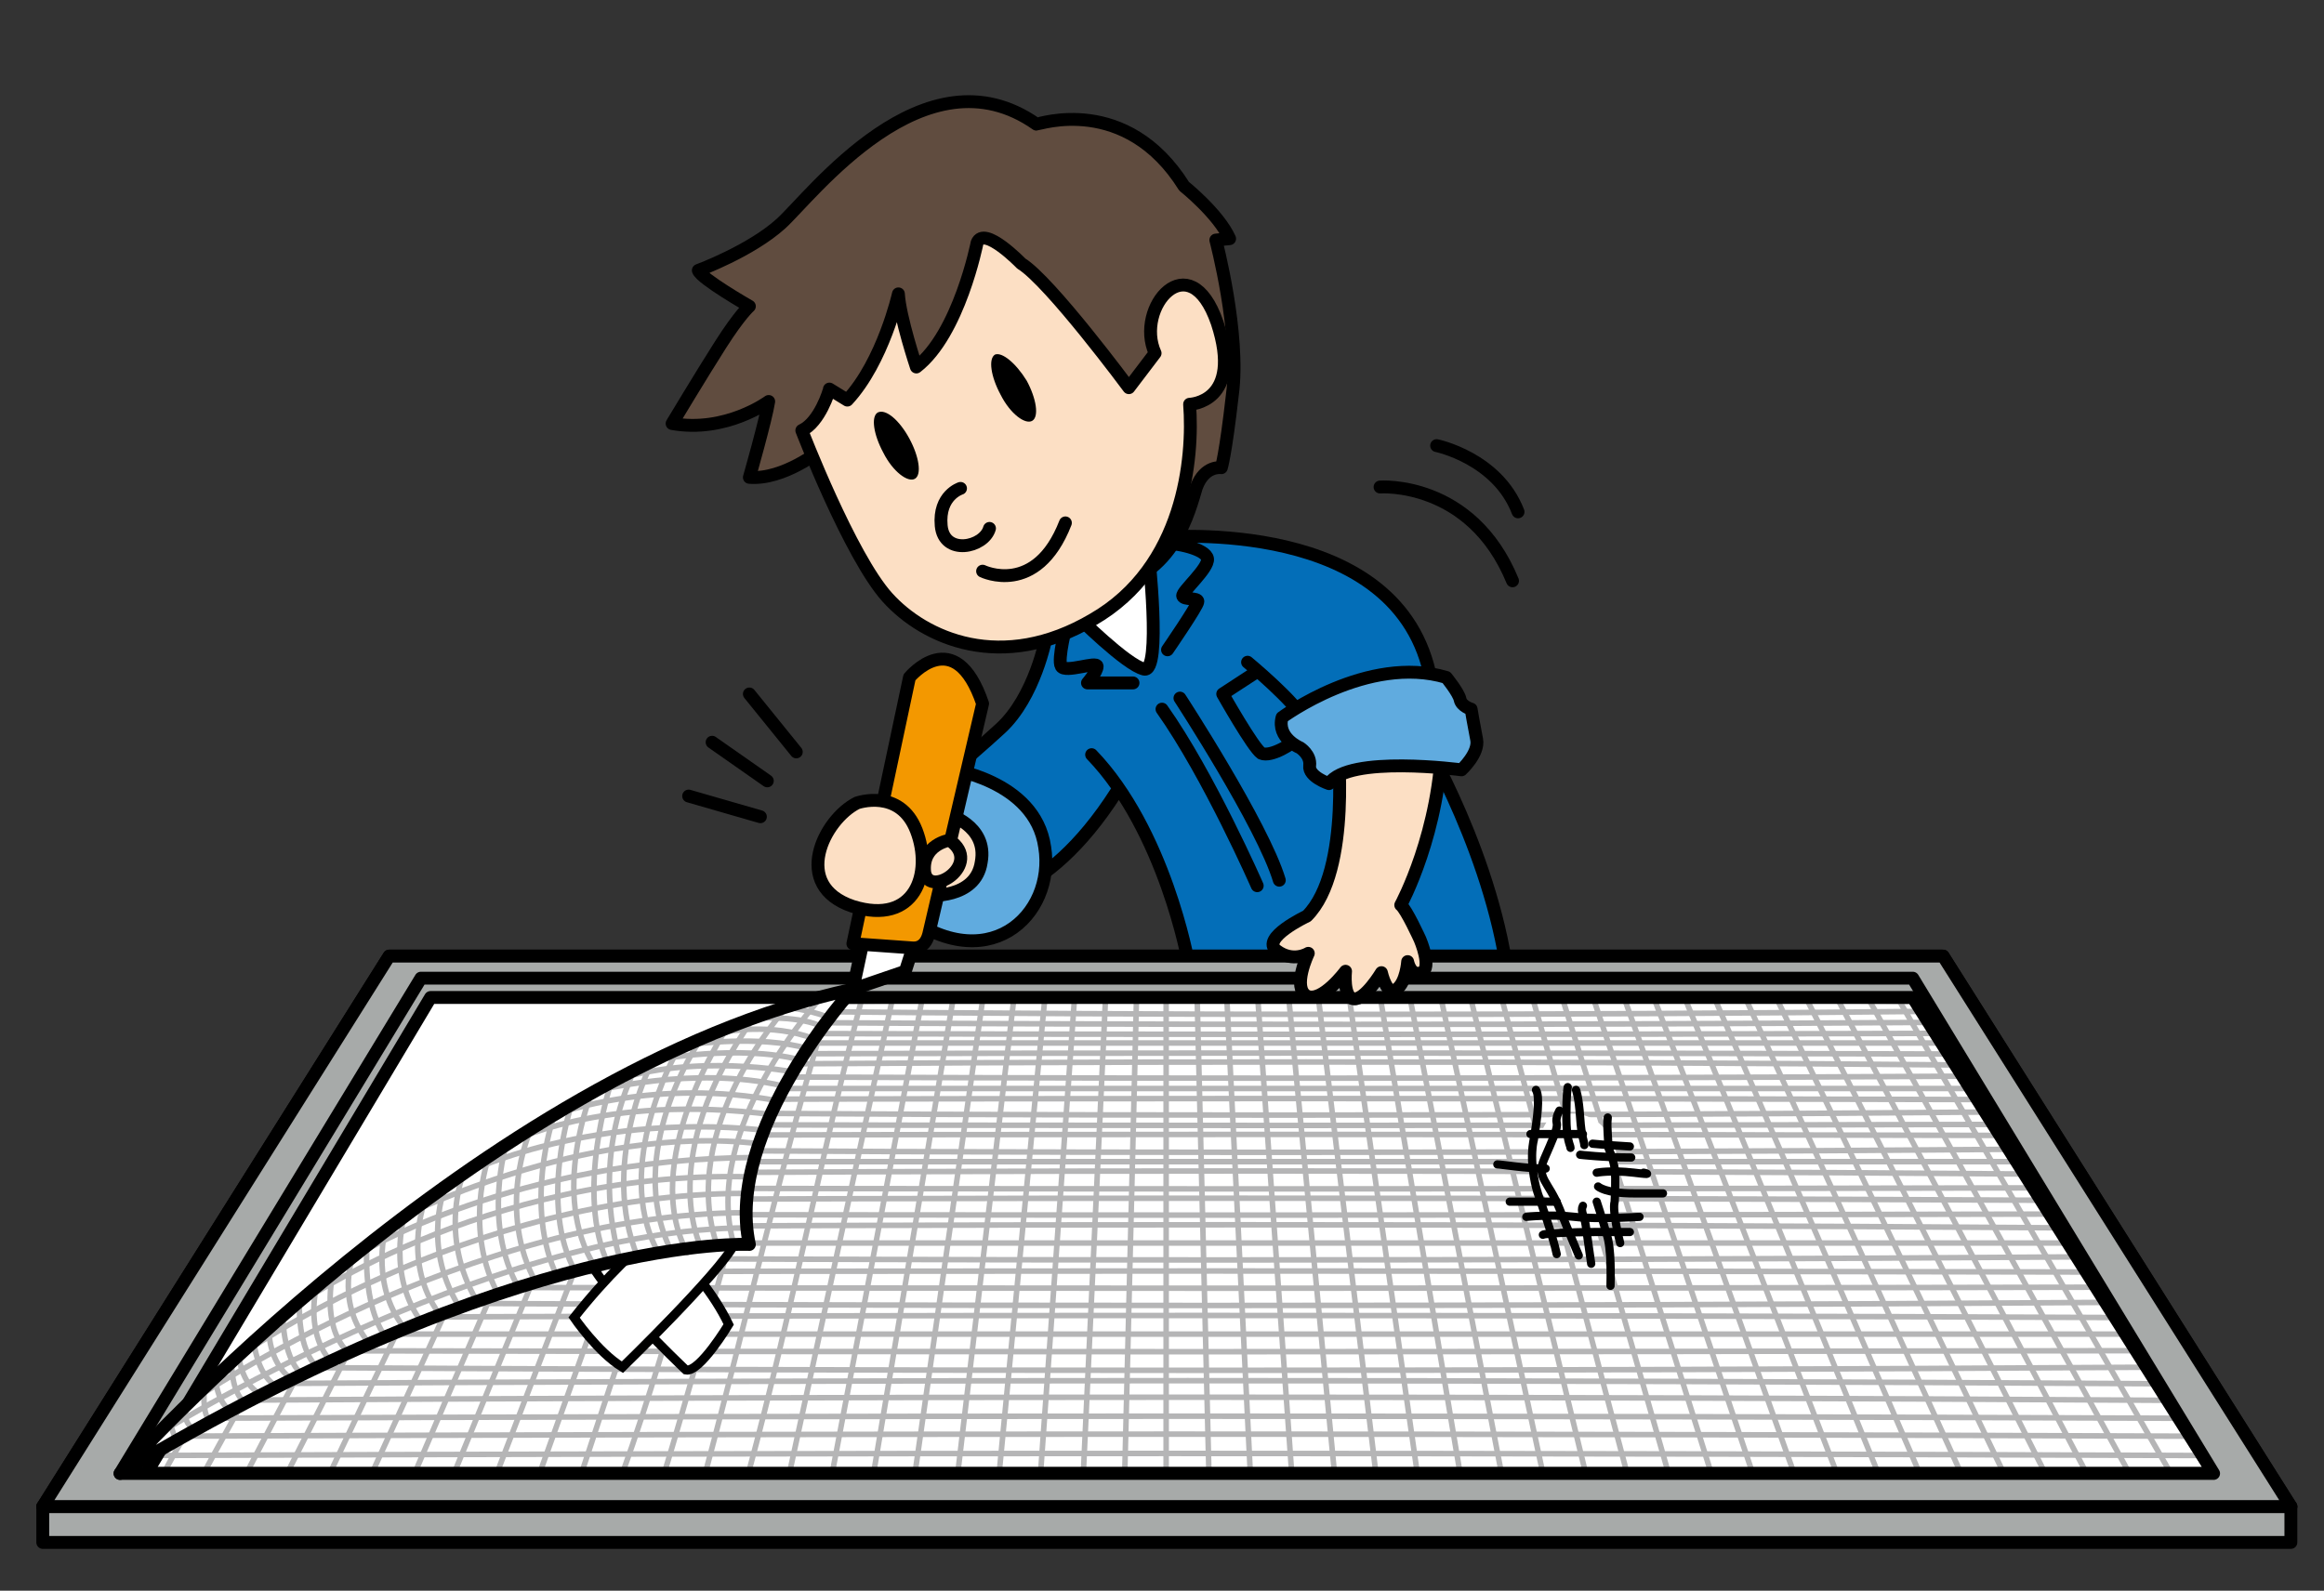<?xml version="1.0" encoding="utf-8"?>
<!-- Generator: Adobe Illustrator 23.0.0, SVG Export Plug-In . SVG Version: 6.00 Build 0)  -->
<svg version="1.1" xmlns="http://www.w3.org/2000/svg" xmlns:xlink="http://www.w3.org/1999/xlink" x="0px" y="0px"
	 viewBox="0 0 168.4 115.3" style="enable-background:new 0 0 168.4 115.3;" xml:space="preserve">
<rect x="0" y="0" width="168.4" height="115.3" fill="#333333" stroke="none"/>
<style type="text/css">
	.st0{display:none;}
	.st1{display:inline;}
	.st2{fill:url(#SVGID_1_);}
	.st3{fill:#FFFFFF;}
	.st4{fill:#847F7C;stroke:#000000;stroke-width:0.542;stroke-linecap:round;stroke-linejoin:round;stroke-miterlimit:10;}
	.st5{fill:none;stroke:#C9CACA;stroke-width:0.542;stroke-linecap:round;stroke-linejoin:round;stroke-miterlimit:10;}
	.st6{fill:#D5D5D6;stroke:#000000;stroke-width:0.615;stroke-linecap:round;stroke-linejoin:round;stroke-miterlimit:10;}
	.st7{fill:#FFFFFF;stroke:#000000;stroke-width:0.542;stroke-miterlimit:10;}
	.st8{fill:none;stroke:#000000;stroke-width:0.538;stroke-linecap:round;stroke-linejoin:round;stroke-miterlimit:10;}
	.st9{fill:#6A3906;stroke:#000000;stroke-width:0.769;stroke-linecap:round;stroke-linejoin:round;stroke-miterlimit:10;}
	.st10{fill:#C9A063;}
	.st11{fill:#FCDFC4;stroke:#000000;stroke-width:0.769;stroke-linecap:round;stroke-linejoin:round;stroke-miterlimit:10;}
	.st12{fill:#FCDFC4;}
	.st13{fill:none;stroke:#000000;stroke-width:0.769;stroke-linecap:round;stroke-linejoin:round;stroke-miterlimit:10;}
	.st14{fill:#F8B62D;stroke:#000000;stroke-width:0.769;stroke-linecap:round;stroke-linejoin:round;stroke-miterlimit:10;}
	.st15{fill:#F8B62D;}
	.st16{fill:#036EB8;stroke:#000000;stroke-width:0.932;stroke-linecap:round;stroke-linejoin:round;stroke-miterlimit:10;}
	.st17{fill:#FFFFFF;stroke:#000000;stroke-width:0.932;stroke-linecap:round;stroke-linejoin:round;stroke-miterlimit:10;}
	.st18{fill:none;stroke:#000000;stroke-width:0.932;stroke-linecap:round;stroke-linejoin:round;stroke-miterlimit:10;}
	.st19{fill:none;stroke:#B5B5B6;stroke-width:0.401;stroke-linecap:round;stroke-linejoin:round;stroke-miterlimit:10;}
	.st20{fill:#A7AAA9;stroke:#000000;stroke-width:0.932;stroke-linecap:round;stroke-linejoin:round;stroke-miterlimit:10;}
	.st21{fill:#FFFFFF;stroke:#000000;stroke-width:0.658;stroke-miterlimit:10;}
	.st22{fill:none;stroke:#000000;stroke-width:0.598;stroke-linecap:round;stroke-linejoin:round;stroke-miterlimit:10;}
	.st23{fill:#60ABDF;stroke:#000000;stroke-width:0.932;stroke-linecap:round;stroke-linejoin:round;stroke-miterlimit:10;}
	.st24{fill:#FCDFC4;stroke:#000000;stroke-width:0.932;stroke-linecap:round;stroke-linejoin:round;stroke-miterlimit:10;}
	.st25{fill:#F39800;stroke:#000000;stroke-width:0.932;stroke-linecap:round;stroke-linejoin:round;stroke-miterlimit:10;}
	.st26{fill:#604C3F;stroke:#000000;stroke-width:0.932;stroke-linecap:round;stroke-linejoin:round;stroke-miterlimit:10;}
	
		.st27{display:inline;fill:#FCDFC4;stroke:#000000;stroke-width:0.769;stroke-linecap:round;stroke-linejoin:round;stroke-miterlimit:10;}
	.st28{fill:url(#SVGID_2_);}
	
		.st29{display:inline;fill:#FFF100;stroke:#000000;stroke-width:0.863;stroke-linecap:round;stroke-linejoin:round;stroke-miterlimit:10;}
	
		.st30{display:inline;fill:none;stroke:#E4007F;stroke-width:0.769;stroke-linecap:round;stroke-linejoin:round;stroke-miterlimit:10;}
</style>
<g id="_x31_" class="st0">
	<g class="st1">
		<g>
			<g>
				<linearGradient id="SVGID_1_" gradientUnits="userSpaceOnUse" x1="50.785" y1="98.551" x2="119.566" y2="29.769">
					<stop  offset="0" style="stop-color:#C5E7FA"/>
					<stop  offset="0.344" style="stop-color:#F8FBFC"/>
					<stop  offset="0.488" style="stop-color:#EDF8FD"/>
					<stop  offset="0.821" style="stop-color:#C5E7FA"/>
				</linearGradient>
				<polygon class="st2" points="108,18.2 60.5,21.2 60.5,108.3 108,109 				"/>
				<polygon class="st3" points="107.7,95.5 60.5,46.8 60.5,43.3 107.7,87.3 				"/>
				<polygon class="st3" points="107.7,82 60.5,40.3 60.5,38.8 107.7,79.2 				"/>
			</g>
			<path class="st4" d="M57.8,18.1v93.5l105.7,1.6v-102L57.8,18.1z M160.9,109.8l-100.4-1.5V21.2l100.4-6.3V109.8z"/>
			<g>
				<polygon class="st4" points="158.1,9.7 52.4,16.5 57.8,18.1 165.5,11.4 				"/>
				<polygon class="st4" points="158.1,9.7 52.4,16.5 49.7,11 155.4,4.2 				"/>
				<polygon class="st4" points="155.4,4.2 165.5,6.2 165.5,11.4 158.1,9.7 				"/>
			</g>
			<g>
				<polygon class="st3" points="160.6,110.1 110.7,109.3 110.7,17.9 160.6,14.6 				"/>
				<g>
					<g>
						<line class="st5" x1="110.6" y1="109.3" x2="110.6" y2="18.4"/>
						<line class="st5" x1="111.9" y1="109.3" x2="111.9" y2="18.3"/>
						<line class="st5" x1="113.2" y1="109.3" x2="113.2" y2="18.2"/>
						<line class="st5" x1="114.5" y1="109.3" x2="114.5" y2="18.1"/>
						<line class="st5" x1="115.8" y1="109.3" x2="115.8" y2="18"/>
						<line class="st5" x1="117.1" y1="109.3" x2="117.1" y2="17.9"/>
						<line class="st5" x1="118.4" y1="109.4" x2="118.4" y2="17.9"/>
						<line class="st5" x1="119.7" y1="109.4" x2="119.7" y2="17.8"/>
						<line class="st5" x1="121" y1="109.4" x2="121" y2="17.7"/>
						<line class="st5" x1="122.3" y1="109.4" x2="122.3" y2="17.6"/>
						<line class="st5" x1="123.6" y1="109.4" x2="123.6" y2="17.5"/>
						<line class="st5" x1="124.9" y1="109.4" x2="124.9" y2="17.4"/>
						<line class="st5" x1="126.3" y1="109.4" x2="126.3" y2="17.3"/>
						<line class="st5" x1="127.6" y1="109.4" x2="127.6" y2="17.2"/>
						<line class="st5" x1="128.9" y1="109.5" x2="128.9" y2="17.1"/>
						<line class="st5" x1="130.3" y1="109.5" x2="130.3" y2="17"/>
						<line class="st5" x1="131.6" y1="109.5" x2="131.6" y2="16.9"/>
						<line class="st5" x1="132.9" y1="109.5" x2="132.9" y2="16.8"/>
						<line class="st5" x1="134.3" y1="109.5" x2="134.3" y2="16.7"/>
						<line class="st5" x1="135.6" y1="109.5" x2="135.6" y2="16.6"/>
						<line class="st5" x1="137" y1="109.5" x2="137" y2="16.5"/>
						<line class="st5" x1="138.3" y1="109.5" x2="138.3" y2="16.4"/>
						<line class="st5" x1="139.7" y1="109.6" x2="139.7" y2="16.4"/>
						<line class="st5" x1="141" y1="109.6" x2="141" y2="16.3"/>
						<line class="st5" x1="142.4" y1="109.6" x2="142.4" y2="16.2"/>
						<line class="st5" x1="143.7" y1="109.6" x2="143.7" y2="16.1"/>
						<line class="st5" x1="145.1" y1="109.6" x2="145.1" y2="16"/>
						<line class="st5" x1="146.5" y1="109.6" x2="146.5" y2="15.9"/>
						<line class="st5" x1="147.9" y1="109.6" x2="147.9" y2="15.8"/>
						<line class="st5" x1="149.2" y1="109.6" x2="149.2" y2="15.7"/>
						<line class="st5" x1="150.6" y1="109.7" x2="150.6" y2="15.6"/>
						<line class="st5" x1="152" y1="109.7" x2="152" y2="15.5"/>
						<line class="st5" x1="153.4" y1="109.7" x2="153.4" y2="15.4"/>
						<line class="st5" x1="154.8" y1="109.7" x2="154.8" y2="15.3"/>
						<line class="st5" x1="156.2" y1="109.7" x2="156.2" y2="15.2"/>
						<line class="st5" x1="157.6" y1="109.7" x2="157.6" y2="15.1"/>
						<line class="st5" x1="159" y1="109.7" x2="159" y2="15"/>
						<line class="st5" x1="160.4" y1="14.9" x2="160.4" y2="109.7"/>
					</g>
					<g>
						<line class="st5" x1="160.4" y1="109.7" x2="110.6" y2="109.3"/>
						<line class="st5" x1="110.6" y1="18.4" x2="160.4" y2="14.9"/>
						<line class="st5" x1="110.6" y1="20.2" x2="160.4" y2="16.8"/>
						<line class="st5" x1="110.6" y1="22" x2="160.4" y2="18.7"/>
						<line class="st5" x1="110.6" y1="23.9" x2="160.4" y2="20.6"/>
						<line class="st5" x1="110.6" y1="25.7" x2="160.4" y2="22.5"/>
						<line class="st5" x1="110.6" y1="27.5" x2="160.4" y2="24.4"/>
						<line class="st5" x1="110.6" y1="29.3" x2="160.4" y2="26.3"/>
						<line class="st5" x1="110.6" y1="31.1" x2="160.4" y2="28.2"/>
						<line class="st5" x1="110.6" y1="32.9" x2="160.4" y2="30.1"/>
						<line class="st5" x1="110.6" y1="34.8" x2="160.4" y2="32"/>
						<line class="st5" x1="110.6" y1="36.6" x2="160.4" y2="33.9"/>
						<line class="st5" x1="110.6" y1="38.4" x2="160.4" y2="35.8"/>
						<line class="st5" x1="110.6" y1="40.2" x2="160.4" y2="37.7"/>
						<line class="st5" x1="110.6" y1="42" x2="160.4" y2="39.6"/>
						<line class="st5" x1="110.6" y1="43.8" x2="160.4" y2="41.5"/>
						<line class="st5" x1="110.6" y1="45.7" x2="160.4" y2="43.3"/>
						<line class="st5" x1="110.6" y1="47.5" x2="160.4" y2="45.2"/>
						<line class="st5" x1="110.6" y1="49.3" x2="160.4" y2="47.1"/>
						<line class="st5" x1="110.6" y1="51.1" x2="160.4" y2="49"/>
						<line class="st5" x1="110.6" y1="52.9" x2="160.4" y2="50.9"/>
						<line class="st5" x1="110.6" y1="54.8" x2="160.4" y2="52.8"/>
						<line class="st5" x1="110.6" y1="56.6" x2="160.4" y2="54.7"/>
						<line class="st5" x1="110.6" y1="58.4" x2="160.4" y2="56.6"/>
						<line class="st5" x1="110.6" y1="60.2" x2="160.4" y2="58.5"/>
						<line class="st5" x1="110.6" y1="62" x2="160.4" y2="60.4"/>
						<line class="st5" x1="110.6" y1="63.8" x2="160.4" y2="62.3"/>
						<line class="st5" x1="110.6" y1="65.7" x2="160.4" y2="64.2"/>
						<line class="st5" x1="110.6" y1="67.5" x2="160.4" y2="66.1"/>
						<line class="st5" x1="110.6" y1="69.3" x2="160.4" y2="68"/>
						<line class="st5" x1="110.6" y1="71.1" x2="160.4" y2="69.9"/>
						<line class="st5" x1="110.6" y1="72.9" x2="160.4" y2="71.8"/>
						<line class="st5" x1="110.6" y1="74.7" x2="160.4" y2="73.7"/>
						<line class="st5" x1="110.6" y1="76.6" x2="160.4" y2="75.6"/>
						<line class="st5" x1="110.6" y1="78.4" x2="160.4" y2="77.5"/>
						<line class="st5" x1="110.6" y1="80.2" x2="160.4" y2="79.4"/>
						<line class="st5" x1="110.6" y1="82" x2="160.4" y2="81.3"/>
						<line class="st5" x1="110.6" y1="83.8" x2="160.4" y2="83.2"/>
						<line class="st5" x1="110.6" y1="85.7" x2="160.4" y2="85.1"/>
						<line class="st5" x1="110.6" y1="87.5" x2="160.4" y2="87"/>
						<line class="st5" x1="110.6" y1="89.3" x2="160.4" y2="88.9"/>
						<line class="st5" x1="110.6" y1="91.1" x2="160.4" y2="90.8"/>
						<line class="st5" x1="110.6" y1="92.9" x2="160.4" y2="92.7"/>
						<line class="st5" x1="110.6" y1="94.7" x2="160.4" y2="94.6"/>
						<line class="st5" x1="110.6" y1="96.6" x2="160.4" y2="96.5"/>
						<line class="st5" x1="110.6" y1="98.4" x2="160.4" y2="98.4"/>
						<line class="st5" x1="110.6" y1="100.2" x2="160.4" y2="100.3"/>
						<line class="st5" x1="110.6" y1="102" x2="160.4" y2="102.2"/>
						<line class="st5" x1="110.6" y1="103.8" x2="160.4" y2="104.1"/>
						<line class="st5" x1="110.6" y1="105.6" x2="160.4" y2="106"/>
						<line class="st5" x1="110.6" y1="107.5" x2="160.4" y2="107.8"/>
					</g>
				</g>
				<polygon class="st4" points="165.5,11.4 165.5,112.4 163.6,113.3 163.6,11.4 				"/>
				<path class="st4" d="M107.7,14.9v97.5l55.9,0.9v-102L107.7,14.9z M160.6,110.1l-49.9-0.8V17.9l49.9-3.4V110.1z"/>
				<g>
					<path class="st6" d="M137,31c0,0-1.6,5-1.5,11.2c0,0,11.1,1.4,13.3,1.4l0.3-10.1C149.1,33.4,144.7,32,137,31z"/>
					<path class="st6" d="M142.3,29.5c0,0-1.2,3.7-0.7,5.3"/>
					<path class="st6" d="M145,29.7c0,0-1.8,4.6-1.6,5"/>
					<line class="st6" x1="133.9" y1="37.3" x2="137.6" y2="37.3"/>
					<line class="st6" x1="146.9" y1="37.3" x2="150.9" y2="37.3"/>
					<line class="st6" x1="146.2" y1="38.7" x2="150.6" y2="38.7"/>
					<line class="st6" x1="141.3" y1="40.6" x2="140" y2="44.7"/>
					<line class="st6" x1="142.3" y1="40.6" x2="142.3" y2="44.7"/>
					<line class="st6" x1="133.9" y1="34.7" x2="137.6" y2="34.7"/>
				</g>
				<g>
					<path class="st7" d="M116.2,94.9c0,0,5.6,1.5,8.6,4.4c0,0-0.7,3.1-1.5,3.3c0,0-8.1-2.7-8.6-4.1
						C114.6,98.5,115.1,96.2,116.2,94.9z"/>
					<path class="st7" d="M120.3,92.7c0,0-2.9,3.4-4.7,9.9c0,0,2.3,1.2,4,1.4c0,0,3.7-7.4,3.9-9.4C123.6,94.6,121.4,92.6,120.3,92.7
						z"/>
				</g>
				<g>
					<path class="st3" d="M134.3,74.2c0,0-2.6-1.9-6-1c-3.4,0.9-5.2,2.8-0.7,4.2C132,78.8,135.6,77.4,134.3,74.2z"/>
					<g>
						<path class="st8" d="M123.4,74.9c0,0,1.6-0.4,3.7-0.8c2.2-0.5,2.4-1.2,3.9-0.5c1.5,0.7,2.4,1,2.9,1c0.4,0,1,0.3,1,0.3"/>
						<path class="st8" d="M122.7,75.6c0,0,2.2,0,3,0s1.1-0.2,1.5,0"/>
						<path class="st8" d="M127.6,76.4c0,0-1.3,0.2-2.5,0.4c-1.2,0.2-3.7-0.1-4.2-0.2"/>
						<path class="st8" d="M131.8,75.3c0.2,0,0.6-0.2,2.5,0c1.9,0.2,2.3,0.3,2.3,0.3"/>
						<path class="st8" d="M132,76.1c0.4,0,0.6-0.1,2.2,0c1.6,0.1,2.1,0,2.1,0"/>
						<path class="st8" d="M124.3,77.5c0,0,2.5-0.2,3.2,0c0,0,1.7,0.3,2.6,0.3c0.9,0,1.7-0.3,1.9-0.2c0.2,0.1,1.3,0.1,2.2,0.2"/>
						<path class="st8" d="M128.8,76.6c0,0-0.5,0.3-0.5,2.1c0,1.8,0,1.8,0,1.8"/>
						<path class="st8" d="M126.4,78.8c0,0-0.2-2.5,0-3.9c0.2-1.4,0-2.9,0-2.9"/>
						<path class="st8" d="M125.2,78.2v-2.1c0-1.3-0.1-3-0.2-3.2"/>
						<path class="st8" d="M132.9,72.9c0,0.1,0,2.3,0,3.1"/>
						<path class="st8" d="M132.2,76.6c0,0-0.1,0.8-0.2,2.2"/>
						<path class="st8" d="M131.3,75.8c0,0-0.2,1.4-0.3,3"/>
						<path class="st8" d="M129.9,76.6c0,0,0.2,0.9,0,2.2c-0.2,1.3,0,0.6,0,0.6"/>
						<path class="st8" d="M127.6,71.2c0,0,0,1.9,0,2.8"/>
						<path class="st8" d="M130.6,70.7c0,0.2-0.3,1.7-0.3,2.9"/>
						<path class="st8" d="M136.4,73.6c-0.6,0.2-2.2-0.1-4.1-0.5c-1.9-0.4-3.9-0.1-3.9-0.1s-3.7,0.6-4.9,0.7"/>
					</g>
				</g>
			</g>
		</g>
		<g>
			<g>
				<g>
					<path class="st9" d="M42.3,52.2c0,0,3.5,2.4,7.8,2.4c0,0-3.3,1.7-5.3,0.9c0,0,7.8,8.2,1.8,17.2S31.2,83.5,31.2,83.5
						s-5.7,4.2-9.3,4.5v-0.7c0,0-0.7,1.3-4.5,1.1c0,0,1.2-1.6,1.3-2.4c0,0-5.5,3.9-10.7,1.4c0,0,1.1-1.6,1.2-2.7
						c0,0-2.4,1.7-5.5,0.9c0,0,3.7-1.7,3.3-4.3c-0.4-2.6-9.5-18.1,6.1-28.8C28.6,41.6,42.3,52.2,42.3,52.2z"/>
					<path class="st10" d="M26.5,75.4c-9.2,1.1-19.1-4.1-21.6-12.8C2.1,71.1,6.8,79.4,7,81.2c0.4,2.6-3.3,4.3-3.3,4.3
						c3.1,0.8,5.5-0.9,5.5-0.9C9.1,85.7,8,87.4,8,87.4c5.2,2.4,10.7-1.4,10.7-1.4c-0.1,0.8-1.3,2.4-1.3,2.4c3.8,0.2,4.5-1.1,4.5-1.1
						V88c3.6-0.3,9.3-4.5,9.3-4.5s0.9-0.2,2.2-0.7C30.7,80.8,28.4,78.3,26.5,75.4z"/>
					<path class="st3" d="M12.4,59c-0.2-0.2-0.4-0.3-0.7-0.4c-1.5-0.4-2.6,1-3,2.2C8.2,62,8,63.4,9.6,63.6c1.2,0.1,2.5-0.8,2.9-1.9
						c0,0.3-0.6,1.7-0.4,1.9c0.8,0.6,2.5-1.7,2.8-2.2c0.2-0.3,1.7-3.1,0.3-3.3c-0.4-0.1-0.7,0.5-0.9,0.7c0-0.4,0.3-1.1-0.2-1.3
						c-0.5-0.2-1.3,0.9-1.5,1.4L12.4,59z"/>
					<path class="st11" d="M46.1,67c0,0,0.5,3.2,1.9,6.4c1.4,3.3,1.8,12.5-11.3,12.6c0,0-4.5,0.1-9.9-4.5c0,0-5.8,0.4-5.4-6.9
						c0.4-7.2,6-4.2,6.7-1.6c0,0,8.4-3,10.6-12.7C38.7,60.2,41.7,66.2,46.1,67z"/>
					<path class="st12" d="M34.7,84.3c0,0.5,0,1,0,1.5c1.2,0.3,2,0.3,2,0.3c2.7,0,4.8-0.4,6.4-1.1C40.3,85,37.4,84.8,34.7,84.3z"/>
					<g>
						<path d="M40.9,71.8c0,1.3-0.5,2.4-1.2,2.4c-0.6,0-1.2-1.1-1.2-2.4c0-1.3,0.5-2.4,1.2-2.4C40.4,69.4,40.9,70.5,40.9,71.8z"/>
						<path class="st13" d="M40.1,65.7c0,0-1.9,2.9-6.2,1.6"/>
						<path class="st13" d="M38,81.3c0,0,1.5-1.2,2.7-0.3c1.2,0.9,0.8,1.8,0.8,1.8s1.4-0.8,2.1,0.1"/>
					</g>
				</g>
				<g>
					<path class="st14" d="M36.1,89.4c0,0,5.7,5.1,8.6,5.8c0,0,6.2,3.1,4,7.1c-2.3,4.1-6,2.4-6,2.4"/>
					<path class="st15" d="M42.5,111.7c0.3-4-0.2-7.6-0.2-7.6c-1.4-11.6-6.6-15.4-6.6-15.4c-2.9-2.2-6.7-0.5-6.7-0.5
						c-2.8,0.9-3,6.8-2.9,12c0,2.4-0.5,6.1-1.2,9.3l-0.4,1.3C24.6,111,30.7,113.8,42.5,111.7z"/>
					<path class="st15" d="M32.3,92.6c2.3,0.3,4.6,0.4,6.8,0.4c-1.7-3.1-3.4-4.3-3.4-4.3c-2.9-2.2-6.7-0.5-6.7-0.5
						c-1.2,0.4-1.9,1.7-2.3,3.4C28.6,92.3,30.7,92.5,32.3,92.6z"/>
					<path class="st13" d="M42.5,111.7c0.3-4-0.2-7.6-0.2-7.6c-1.4-11.6-6.6-15.4-6.6-15.4c-2.9-2.2-6.7-0.5-6.7-0.5
						c-2.8,0.9-3,6.8-2.9,12c0,2.4-0.5,6.1-1.2,9.3l-0.4,1.3"/>
					<path class="st14" d="M30.6,100.3c2.4,2.3,13.7,5.5,15.8-0.1c2.1-5.6-10.2-13.1-10.2-13.1l-3.9,2.3c0,0,0.9,5.3,5.5,10.7"/>
					<path class="st11" d="M36.9,87.9c0,0-1,2.1-3.8,2.4c0,0-4.8-0.6-6.2-3c-1.4-2.3,1.5-1,1.5-1s-4.2-2.8-2.6-6.2
						C27.3,76.7,36.3,79.1,36.9,87.9z"/>
					<path class="st12" d="M30,88.4c-0.9-0.1-1.7-0.2-2.6-0.4c1.8,1.8,5.7,2.3,5.7,2.3c1.4-0.2,2.3-0.8,2.9-1.3
						C33.9,89,31.8,88.7,30,88.4z"/>
					<g>
						<path class="st11" d="M38.5,103c0,0-0.6,2.7,3.8,2.9c4.4,0.2,7.9-3.7,2.4-5.8C39.3,98,38.4,102.6,38.5,103z"/>
						<path class="st12" d="M38.7,104.3c0.4,0.7,1.3,1.4,3.6,1.5c2.2,0.1,4.1-0.8,4.9-2C44.6,104.7,41.5,104.8,38.7,104.3z"/>
						<line class="st13" x1="40.5" y1="102.8" x2="39.2" y2="101.1"/>
						<line class="st13" x1="42.4" y1="102.4" x2="40.9" y2="99.9"/>
						<line class="st13" x1="43.9" y1="102.3" x2="43" y2="99.8"/>
					</g>
				</g>
			</g>
			<path class="st13" d="M39.8,34.9c2.3-1,5.1-0.7,7.4,0.2c1.5,0.6,5.6,3,5.2,5.2c-0.5,3.6-10.8,0.3-10.7-2.2c0.1-2.7,7.5,0.6,7,3.8
				c-0.3,1.5-0.6,1.5-2.3,1.4c-1.4-0.1-3.2-0.6-3.8-2c0-0.1,1.8,0.6,2,0.7c0.6,0.4,1.7,1.4,1.8,2.1c0.3,2.5-4.1,0.7-5-0.1
				c0.9,0.1,1.6,1.5,1.3,2.2c-0.5,1-1.6,0.6-2.5,0.6"/>
		</g>
	</g>
</g>
<g id="_x32__1_">
	<g>
		<g>
			<g>
				<path class="st16" d="M79.1,54.7c5.3,5.5,7,15,7,15h23c-1.5-9-6.5-17.1-6.5-17.1l1.1-3.3C101.5,37.3,84.4,39,84,38.9l-8.2,7.3
					c0,0-0.8,4.3-3.3,6.6c-2.5,2.3-5.7,4.9-5.7,4.9s-3.1,5,3.8,7.5c0,0,5,0.5,10.3-7.8"/>
				<path class="st16" d="M82.1,49.5c-0.7,0-3.3,0-3.3,0s0.7-0.8,0.7-1.2s-2.3,0.5-2.6,0c-0.3-0.5,0.4-3.1,0.4-3.1s5.9-5.7,6.9-5.8
					c1-0.1,3.2,0.4,3.3,1.1s-1.9,2.4-1.8,2.7c0.1,0.3,1.1,0.1,1.1,0.4c0,0.3-2.2,3.5-2.2,3.5"/>
				<path class="st17" d="M78,44.6c0,0,3.6,3.6,4.9,3.9c1.3,0.3,0.3-8.6,0.3-8.6L78,44.6z"/>
				<path class="st18" d="M91.1,64.2c0,0-3.5-8-6.9-12.8"/>
				<path class="st18" d="M85.5,50.6c0,0,6,9.2,7.2,13.2"/>
				<path class="st17" d="M90.4,48c0,0,3.5,2.9,4.1,4.2"/>
				<path class="st18" d="M90.9,48.8l-2.3,1.5c0,0,2.2,3.9,2.8,4.3c0.7,0.3,2.3-0.7,2.6-1.1"/>
			</g>
			<g>
				<polygon class="st3" points="140.8,69.3 28.2,69.3 3.1,109.2 166,109.2 				"/>
				<g>
					<g>
						<g>
							<path class="st19" d="M63.6,71.2c24.8-0.1,50.5-0.1,75.4,0"/>
							<path class="st19" d="M62.1,71.9c25.7-0.2,52-0.2,77.3,0"/>
							<path class="st19" d="M59.2,72.6c27.3-0.3,53.6-0.3,80.7,0"/>
							<path class="st19" d="M56.4,73.3c28.1,0.3,55.7,0.3,83.9,0"/>
							<path class="st19" d="M54.6,74.1c29.3,0.2,57.6,0.2,86.2,0"/>
							<path class="st19" d="M52.4,74.9c29.5,0.1,59.1,0.1,88.8,0"/>
							<path class="st19" d="M50.4,75.6c30.1,0,61,0,91.3,0"/>
							<path class="st19" d="M49.1,76.4c30.8-0.1,62.4-0.1,93.1,0"/>
							<path class="st19" d="M46.9,77.2c31.6-0.3,63.8-0.3,95.7,0"/>
							<path class="st19" d="M45.3,78c32.6,0.2,64.9,0.2,97.8,0"/>
							<path class="st19" d="M44.3,78.9c33,0,66.5,0,99.3,0"/>
							<path class="st19" d="M43.2,79.7c33.4-0.1,67.6-0.1,101,0"/>
							<path class="st19" d="M41.5,80.6c34.4,0.3,68.6,0.3,103.1,0"/>
							<path class="st19" d="M39.7,81.5c34.9,0.1,70.4,0.1,105.5,0"/>
							<path class="st19" d="M38.9,82.3c35.7-0.1,71.2-0.1,106.8,0"/>
							<path class="st19" d="M37.8,83.3c36.2,0.3,72.4,0.3,108.5,0"/>
							<path class="st19" d="M36.2,84.2c37.1,0,73.9,0,110.6,0"/>
							<path class="st19" d="M34.9,85.1c37.7-0.3,75.2-0.3,112.4,0"/>
							<path class="st19" d="M33.4,86.1c37.9,0.1,76.1,0.1,114.5,0"/>
							<path class="st19" d="M31.7,87c38.9-0.2,77.7-0.2,116.8,0"/>
							<path class="st19" d="M30,88c39.4,0.1,79.5,0.1,119.1,0"/>
							<path class="st19" d="M28.8,89c39.9-0.3,80.7-0.3,120.9,0"/>
							<path class="st19" d="M27.2,90.1c40.8,0,82.2,0,123.1,0"/>
							<path class="st19" d="M25.8,91.1c41.5,0.3,83.6,0.3,125.1,0"/>
							<path class="st19" d="M24.5,92.2c42.3-0.1,85-0.1,127.1,0"/>
							<path class="st19" d="M23.4,93.3c42.7,0.1,86.1,0.1,128.8,0"/>
							<path class="st19" d="M21.9,94.4c43.5,0.3,87.6,0.3,131,0"/>
							<path class="st19" d="M20.5,95.5c44.3-0.2,89-0.2,133.1,0"/>
							<path class="st19" d="M19.1,96.7c45,0,90.4,0,135.2,0"/>
							<path class="st19" d="M18.3,97.9c45.2,0.1,91.2,0.1,136.7,0"/>
							<path class="st19" d="M17.2,99.1c46.3,0.3,92.3,0.3,138.5,0"/>
							<path class="st19" d="M15.9,100.3c46.8-0.3,93.5-0.3,140.5,0"/>
							<path class="st19" d="M14.7,101.5c47.5-0.3,95.5-0.3,142.5,0"/>
							<path class="st19" d="M13.2,102.8c48.2-0.2,96.9-0.2,144.7,0"/>
							<path class="st19" d="M11.5,104.1c49.3-0.2,97.9-0.2,147.2,0"/>
							<path class="st19" d="M10,105.5c50.1-0.2,99.5-0.2,149.5,0"/>
						</g>
						<g>
							<line class="st19" x1="136.4" y1="70.4" x2="157.3" y2="106.8"/>
							<line class="st19" x1="134.3" y1="70.4" x2="154.3" y2="106.8"/>
							<line class="st19" x1="132.1" y1="70.4" x2="151.2" y2="106.8"/>
							<line class="st19" x1="129.9" y1="70.4" x2="148.2" y2="106.8"/>
							<line class="st19" x1="127.8" y1="70.4" x2="145.2" y2="106.8"/>
							<line class="st19" x1="125.6" y1="70.4" x2="142.1" y2="106.8"/>
							<line class="st19" x1="123.4" y1="70.4" x2="139.1" y2="106.8"/>
							<line class="st19" x1="121.3" y1="70.4" x2="136.1" y2="106.8"/>
							<line class="st19" x1="119.1" y1="70.4" x2="133.1" y2="106.8"/>
							<line class="st19" x1="117" y1="70.4" x2="130" y2="106.8"/>
							<line class="st19" x1="114.8" y1="70.4" x2="127" y2="106.8"/>
							<line class="st19" x1="112.6" y1="70.4" x2="124" y2="106.8"/>
							<line class="st19" x1="110.5" y1="70.4" x2="120.9" y2="106.8"/>
							<line class="st19" x1="108.3" y1="70.4" x2="117.9" y2="106.8"/>
							<line class="st19" x1="106.1" y1="70.4" x2="114.9" y2="106.8"/>
							<line class="st19" x1="104" y1="70.4" x2="111.8" y2="106.8"/>
							<line class="st19" x1="101.8" y1="70.4" x2="108.8" y2="106.8"/>
							<line class="st19" x1="99.7" y1="70.4" x2="105.8" y2="106.8"/>
							<line class="st19" x1="97.5" y1="70.4" x2="102.7" y2="106.8"/>
							<line class="st19" x1="95.3" y1="70.4" x2="99.7" y2="106.8"/>
							<line class="st19" x1="93.2" y1="70.4" x2="96.7" y2="106.8"/>
							<line class="st19" x1="91" y1="70.4" x2="93.6" y2="106.8"/>
							<line class="st19" x1="88.8" y1="70.4" x2="90.6" y2="106.8"/>
							<line class="st19" x1="86.7" y1="70.4" x2="87.6" y2="106.8"/>
							<line class="st19" x1="84.5" y1="70.4" x2="84.5" y2="106.8"/>
							<line class="st19" x1="82.4" y1="70.4" x2="81.5" y2="106.8"/>
							<line class="st19" x1="80.2" y1="70.4" x2="78.5" y2="106.8"/>
							<line class="st19" x1="78" y1="70.4" x2="75.4" y2="106.8"/>
							<line class="st19" x1="75.9" y1="70.4" x2="72.4" y2="106.8"/>
							<line class="st19" x1="73.7" y1="70.4" x2="69.4" y2="106.8"/>
							<line class="st19" x1="71.5" y1="70.4" x2="66.3" y2="106.8"/>
							<line class="st19" x1="69.4" y1="70.4" x2="63.3" y2="106.8"/>
							<line class="st19" x1="67.2" y1="70.4" x2="60.3" y2="106.8"/>
							<line class="st19" x1="65.1" y1="70.4" x2="57.2" y2="106.8"/>
							<path class="st19" d="M62.6,71.8c-3.1,11.8-5.1,22.9-8.4,35.1"/>
							<path class="st19" d="M60.2,72.3c-3.4,11.2-6,23-9.1,34.5"/>
							<path class="st19" d="M57.9,72.8c-3.7,11.4-6.3,22.6-9.8,34.1"/>
							<path class="st19" d="M55.4,73.8c-3.8,10.3-6.4,22.2-10.3,33"/>
							<path class="st19" d="M52.8,74.8c-3.6,10.7-7.2,21.4-10.7,32.1"/>
							<path class="st19" d="M50.2,75.8c-3.7,10.3-7.4,20.7-11.1,31"/>
							<path class="st19" d="M47.4,77C43.6,87,39.8,96.9,36,106.8"/>
							<path class="st19" d="M44.3,78.9c-3.8,9.3-7.6,18.6-11.4,27.9"/>
							<path class="st19" d="M41.2,80.8c-3.7,8.7-7.5,17.4-11.2,26.1"/>
							<path class="st19" d="M37.7,83.2c-3.6,7.9-7.2,15.8-10.8,23.7"/>
							<path class="st19" d="M33.9,85.8c-3.3,7-6.7,14-10,21"/>
							<path class="st19" d="M30.4,87.8c-3.2,6.3-6.4,12.7-9.6,19"/>
							<path class="st19" d="M26.2,90.9c-2.8,5.3-5.6,10.6-8.4,16"/>
							<path class="st19" d="M21.4,94.7c-2.2,4.1-4.5,8.1-6.7,12.2"/>
							<path class="st19" d="M14.9,101.4c-1,1.8-2.1,3.6-3.1,5.5"/>
						</g>
					</g>
					<rect x="3.1" y="109.2" class="st20" width="162.9" height="2.6"/>
					<path class="st20" d="M140.8,69.3H28.2L3.1,109.2H166L140.8,69.3z M10.6,106.8l20.6-34.5h107.4l21.8,34.5H10.6z"/>
					<path class="st20" d="M140.8,69.3H28.2L3.1,109.2H166L140.8,69.3z M8.7,106.8l21.8-35.9h108.1l21.8,35.9H8.7z"/>
				</g>
				<g>
					<path class="st21" d="M45.7,87.9c0,0,4.9,3.5,7.1,8.1c0,0-2.1,3.5-3.1,3.3c0,0-7.3-6.9-7.1-8.5C42.6,90.8,44.2,88.8,45.7,87.9z
						"/>
					<path class="st21" d="M50.5,87.3c0,0-4.1,2.1-8.9,8.2c0,0,1.7,2.5,3.5,3.6c0,0,7.1-6.9,8.1-8.9C53.2,90.3,51.5,87.6,50.5,87.3z
						"/>
				</g>
				<g>
					<path class="st3" d="M112.3,81c0,0-2,2.4-0.5,5.5c1.5,3.1,4.1,4.8,5.2,0.7C118.1,83,116,79.7,112.3,81z"/>
					<g>
						<path class="st22" d="M114.4,91c0,0-0.6-1.4-1.4-3.4c-0.8-2-1.7-2.2-1.1-3.6c0.6-1.4,1-2.2,0.9-2.6c-0.1-0.4,0.2-0.9,0.2-0.9"
							/>
						<path class="st22" d="M115.3,91.6c0,0-0.3-2.1-0.4-2.8c-0.1-0.7-0.4-1-0.2-1.4"/>
						<path class="st22" d="M115.7,87.1c0,0,0.4,1.2,0.7,2.3c0.4,1.1,0.3,3.4,0.3,3.8"/>
						<path class="st22" d="M113.8,83.2c0-0.2-0.3-0.5-0.3-2.3c0-1.7,0.1-2.1,0.1-2.1"/>
						<path class="st22" d="M114.8,83c0-0.3-0.2-0.5-0.3-2c-0.1-1.5-0.3-2-0.3-2"/>
						<path class="st22" d="M117.4,90.1c0,0-0.6-2.3-0.4-3c0,0,0.1-1.6,0-2.4c-0.1-0.8-0.5-1.5-0.5-1.7c0.1-0.2-0.1-1.2,0-2"/>
						<path class="st22" d="M115.8,86c0,0,0.5,0.5,2.6,0.5c2.1,0,2.1,0,2.1,0"/>
						<path class="st22" d="M118.8,88.2c0,0-3,0.2-4.7,0c-1.7-0.2-3.5,0-3.5,0"/>
						<path class="st22" d="M118.1,89.3h-2.5c-1.6,0-3.7,0.1-3.8,0.2"/>
						<path class="st22" d="M110.9,82.2c0.2,0,2.8,0,3.8,0"/>
						<path class="st22" d="M115.4,82.9c0,0,1,0.1,2.7,0.2"/>
						<path class="st22" d="M114.5,83.7c0,0,1.7,0.2,3.7,0.2"/>
						<path class="st22" d="M115.7,85c0,0,1-0.2,2.7,0c1.6,0.2,0.7,0,0.7,0"/>
						<path class="st22" d="M109.4,87.1c0,0,2.3,0,3.4,0"/>
						<path class="st22" d="M108.5,84.4c0.3,0,2.1,0.3,3.5,0.3"/>
						<path class="st22" d="M111.3,79c0.3,0.5,0.1,2.1-0.2,3.8c-0.3,1.7,0.3,3.6,0.3,3.6s1.2,3.4,1.4,4.5"/>
					</g>
				</g>
			</g>
			<g>
				<path class="st23" d="M68.6,55.7c0,0,6.4,0.8,7.1,5.7c0.8,4.9-4.2,9.8-10.7,4.5C58.4,60.6,67.5,55.6,68.6,55.7z"/>
				<path class="st24" d="M68.6,59c0,0,3,0.8,2.5,3.5c-0.4,2.7-3.9,2.4-3.9,2.4S65.5,60.3,68.6,59z"/>
				<g>
					<polygon class="st17" points="62.7,67.5 61.8,71.7 65.6,70.4 66.4,67.9 					"/>
					<path class="st25" d="M67.3,67.7L71.2,51c-2-5.9-5.3-1.9-5.3-1.9l-4.1,19.3l4.2,0.3C66.1,68.7,67,68.9,67.3,67.7z"/>
				</g>
				<g>
					<path class="st24" d="M62.1,58.2c0,0,3.1-1.1,4.3,2c1.2,3.1-0.1,6.9-4.6,5.5C57.3,64.2,59.7,59.4,62.1,58.2z"/>
					<path class="st24" d="M68.8,60.9c0,0-2,0.3-1.8,2.3C67.3,65.2,71.3,62.6,68.8,60.9z"/>
				</g>
			</g>
			<g>
				<path class="st24" d="M96.9,53.6c0,0,1.1,9.5-2.2,12.8c0,0-3.4,1.6-2.2,2.5c1.2,0.9,2.3,0.2,2.3,0.2s-1.2,2.5-0.1,3.1
					c1.1,0.5,2.8-1.8,2.8-1.8s-0.2,1.9,0.6,2c0.8,0.1,2-1.9,2-1.9s0.4,1.8,1.1,1.2c0.7-0.5,0.8-2,0.8-2s0.2,1.1,1,0.8
					c0.8-0.3-0.1-2.4-0.1-2.4s-1-2.2-1.4-2.5c0,0,2.9-5.3,3-12.3C104.4,46.4,97.4,49.1,96.9,53.6z"/>
				<path class="st23" d="M92.9,52c0,0,6.2-4.6,11.9-2.9c0,0,0.9,1.1,1,1.6c0.1,0.5,0.8,0.7,0.8,0.7s0.2,1.2,0.4,2.2
					c0.2,1-1.1,2.2-1.1,2.2s-8.2-1.1-9.6,1c0,0-1.5-0.5-1.4-1.3c0.1-0.8-0.7-1.3-0.7-1.3S92.5,53.5,92.9,52z"/>
			</g>
			<g>
				<path class="st26" d="M85.8,13.5c0,0,2.5,2,3.3,3.8l-1,0.1c0,0,1.8,6.8,1.2,11.2c-0.5,4.4-0.8,5.3-0.8,5.3s-1.2-0.2-1.8,1.4
					c-0.5,1.6-1.6,6.6-6.7,7.3c-5,0.8-20.5-10-20.5-10s-2.7,2.2-5.2,2c0,0,1.2-4.2,1.4-5.5c0,0-3.1,2.3-7,1.6c0,0,2.1-3.5,3.5-5.7
					c1.4-2.2,2.1-2.8,2.1-2.8s-3.5-2-3.7-2.6c0,0,3.8-1.4,6-3.4c2.2-2,10.4-12.9,18.5-7.2C75.3,9,81.6,6.8,85.8,13.5z"/>
				<path class="st24" d="M58.1,31.2c0,0,3.5,9.1,6.2,12.1c2.7,3,8.3,5.5,14.9,1.6c6.6-3.8,7.3-11.7,7-15.6c0,0,3.9-0.1,2-5.9
					c-2-5.8-6-1.1-4.5,2.2l-1.9,2.5c0,0-5.7-7.7-7.8-9c0,0-2.7-2.8-3.2-1.5c0,0-1.3,6.6-4.4,9c0,0-1.2-3.6-1.3-5.3
					c0,0-1.1,4.9-3.7,7.7l-1.3-0.8C60.1,28.3,59.4,30.6,58.1,31.2z"/>
				<g>
					<path d="M65.9,31.8c0.7,1.3,0.9,2.6,0.4,2.9c-0.5,0.3-1.6-0.5-2.3-1.9c-0.7-1.3-0.9-2.6-0.4-2.9C64.2,29.6,65.2,30.5,65.9,31.8
						z"/>
					<path d="M74.4,27.6c0.7,1.3,0.9,2.6,0.4,2.9c-0.5,0.3-1.6-0.5-2.3-1.9c-0.7-1.3-0.9-2.6-0.4-2.9C72.6,25.5,73.6,26.3,74.4,27.6
						z"/>
					<path class="st18" d="M71.2,41.4c0,0,3.9,1.9,6-3.5"/>
					<path class="st18" d="M69.6,35.4c0,0-1.6,0.5-1.4,2.7c0.2,2.2,3.1,1.6,3.5,0.2"/>
				</g>
			</g>
			<g>
				<path class="st18" d="M100,35.3c0,0,6.6-0.5,9.6,6.8"/>
				<path class="st18" d="M104.1,32.3c0,0,4.4,0.9,5.9,4.8"/>
			</g>
			<g>
				<line class="st18" x1="54.3" y1="50.3" x2="57.7" y2="54.5"/>
				<line class="st18" x1="51.6" y1="53.8" x2="55.6" y2="56.6"/>
				<line class="st18" x1="49.9" y1="57.7" x2="55.1" y2="59.2"/>
			</g>
		</g>
		<g>
			<path class="st3" d="M61.8,71.7c0,0-9.3,10.2-7.5,18.5c0,0-16.5-0.9-45.6,16.6C8.7,106.8,34.9,77.5,61.8,71.7z"/>
		</g>
		<g>
			<path class="st19" d="M11.2,104.1c0,0,24-15.1,43-15.1"/>
			<path class="st19" d="M14.1,101.4c0,0,19.8-13.5,40-13.5"/>
			<path class="st19" d="M54,86.5c-20.2,0-36.7,11.8-36.7,11.8s0.2,2,1.5,2.7"/>
			<path class="st19" d="M21,94.9c0,0,14-10.1,33.3-9.6"/>
			<path class="st19" d="M26,90.9c0.3-0.2,11.4-6.9,28.6-7"/>
			<path class="st19" d="M28.7,88.4c0,0,13.5-7,26.3-5.5"/>
			<path class="st19" d="M33.1,85.3c0,0,9-4.7,22.1-3.4"/>
			<path class="st19" d="M56,80.8c-12.4-1.6-19.3,2.1-19.3,2.1s-1.8,5.7,0.9,10.5"/>
			<path class="st19" d="M40.5,80.7c0,0,7-2.6,15.9-0.9"/>
			<path class="st19" d="M56.7,78.7c-6.6-1.5-13.4,0.4-13.8,0.4c0,0-3.1,7.5,0.2,12.7"/>
			<path class="st19" d="M57.5,77.7c0,0-7.3-1.4-13.2,0.7c0,0-2.7,8.1-0.2,13.3"/>
			<path class="st19" d="M47.6,76.8c0,0,5.9-1.1,10.3,0"/>
			<path class="st19" d="M50.1,75.7c0,0,5-0.7,8.4,0.3"/>
			<path class="st19" d="M59,75.3c-3.1-1.2-6.5-0.5-6.5-0.5s-6.2,9.5-2.7,16"/>
			<path class="st19" d="M60.3,73.9C59.3,73.3,57,73,57,73s-8,8.8-5,17.4"/>
			<path class="st19" d="M59.5,72.3c0,0-8.8,9.5-6.3,18"/>
			<path class="st19" d="M50.8,90.4c0,0-3.4-6.5,3.8-16.6c0,0,3-0.2,4.7,0.5"/>
			<path class="st19" d="M50.6,75.6c0,0-5.4,8-2,15"/>
			<path class="st19" d="M49,76.3c0,0-4.6,8.2-1.4,14.3"/>
			<path class="st19" d="M47.1,77.3c0,0-3.6,7.2-0.9,13.8"/>
			<path class="st19" d="M45,91.5c0,0-2.4-6.6,0.9-13.8"/>
			<path class="st19" d="M41.4,80.1c0,0-2.4,7.2,0.3,12.1"/>
			<path class="st19" d="M40.1,81c0,0-2.2,6.4,0.3,11.6"/>
			<path class="st19" d="M38.4,82c0,0-2.5,5.7,0.5,11.1"/>
			<path class="st19" d="M35.4,83.9c0,0-1.9,5.3,0.8,10.1"/>
			<path class="st19" d="M33.6,85c0,0-1.9,4.5,1,9.4"/>
			<path class="st19" d="M32.3,85.9c0,0-1.8,4.2,0.9,8.7"/>
			<path class="st19" d="M30.7,87.3c0,0-1.5,4.3,1.1,7.9"/>
			<path class="st19" d="M29.3,88.1c0,0-1.3,4.4,1.3,7.8"/>
			<path class="st19" d="M27.9,89.2c0,0-1.1,4.2,1.6,7.3"/>
			<path class="st19" d="M26.6,90.2c0,0-0.4,4.4,1.4,6.8"/>
			<path class="st19" d="M25.5,91.3c0,0-1.1,3.2,1.2,6"/>
			<path class="st19" d="M24.1,92.4c0,0-0.8,3.6,1,5.5"/>
			<path class="st19" d="M22.9,93.4c0,0-0.8,3.4,1.2,5.4"/>
			<path class="st19" d="M21.7,94.4c0,0-0.2,3.5,1.4,4.8"/>
			<path class="st19" d="M20.5,95.5c0,0,0,3.2,1.6,4.3"/>
			<path class="st19" d="M19.5,96.6c0,0,0,2.5,2,3.6"/>
			<path class="st19" d="M18.4,97.3c0,0,0.2,2.2,1.5,3.1"/>
			<path class="st19" d="M16.8,99.1c0,0,0,2,1.1,2.7"/>
			<path class="st19" d="M15.6,99.8c0,0,0.1,2.1,1.3,2.5"/>
			<path class="st19" d="M14.8,100.9c0,0-0.2,2.1,0.7,2.2"/>
			<path class="st19" d="M13.5,102.1c0,0-0.3,0.8,0.4,1.4"/>
			<path class="st19" d="M12.3,102.8c0,0,0.2,1.6,0.8,1.8"/>
		</g>
		<path class="st18" d="M61.8,71.7c0,0-9.3,10.2-7.5,18.5c0,0-16.5-0.9-45.6,16.6C8.7,106.8,34.9,77.5,61.8,71.7z"/>
	</g>
</g>
<g id="_x33_" class="st0">
	<path class="st27" d="M35,92.1c0,0-3.6-0.4-6-1.8c0,0-3.4-3.5-3-6.2c0.3-2.7,1.8,0.2,1.8,0.2s-1.5-4.8,1.8-6.5
		C32.9,76,34.4,83.8,35,92.1z"/>
	<g class="st1">
		<g>
			<g>
				<linearGradient id="SVGID_2_" gradientUnits="userSpaceOnUse" x1="50.785" y1="98.551" x2="119.566" y2="29.769">
					<stop  offset="0" style="stop-color:#C5E7FA"/>
					<stop  offset="0.344" style="stop-color:#F8FBFC"/>
					<stop  offset="0.488" style="stop-color:#EDF8FD"/>
					<stop  offset="0.821" style="stop-color:#C5E7FA"/>
				</linearGradient>
				<polygon class="st28" points="108,18.2 60.5,21.2 60.5,108.3 108,109 				"/>
				<polygon class="st3" points="107.7,95.5 60.5,46.8 60.5,43.3 107.7,87.3 				"/>
				<polygon class="st3" points="107.7,82 60.5,40.3 60.5,38.8 107.7,79.2 				"/>
			</g>
			<path class="st4" d="M57.8,18.1v93.5l105.7,1.6v-102L57.8,18.1z M160.9,109.8l-100.4-1.5V21.2l100.4-6.3V109.8z"/>
			<g>
				<polygon class="st4" points="158.1,9.7 52.4,16.5 57.8,18.1 165.5,11.4 				"/>
				<polygon class="st4" points="158.1,9.7 52.4,16.5 49.7,11 155.4,4.2 				"/>
				<polygon class="st4" points="155.4,4.2 165.5,6.2 165.5,11.4 158.1,9.7 				"/>
			</g>
			<g>
				<polygon class="st3" points="160.6,110.1 110.7,109.3 110.7,17.9 160.6,14.6 				"/>
				<g>
					<g>
						<line class="st5" x1="110.6" y1="109.3" x2="110.6" y2="18.4"/>
						<line class="st5" x1="111.9" y1="109.3" x2="111.9" y2="18.3"/>
						<line class="st5" x1="113.2" y1="109.3" x2="113.2" y2="18.2"/>
						<line class="st5" x1="114.5" y1="109.3" x2="114.5" y2="18.1"/>
						<line class="st5" x1="115.8" y1="109.3" x2="115.8" y2="18"/>
						<line class="st5" x1="117.1" y1="109.3" x2="117.1" y2="17.9"/>
						<line class="st5" x1="118.4" y1="109.4" x2="118.4" y2="17.9"/>
						<line class="st5" x1="119.7" y1="109.4" x2="119.7" y2="17.8"/>
						<line class="st5" x1="121" y1="109.4" x2="121" y2="17.7"/>
						<line class="st5" x1="122.3" y1="109.4" x2="122.3" y2="17.6"/>
						<line class="st5" x1="123.6" y1="109.4" x2="123.6" y2="17.5"/>
						<line class="st5" x1="124.9" y1="109.4" x2="124.9" y2="17.4"/>
						<line class="st5" x1="126.3" y1="109.4" x2="126.3" y2="17.3"/>
						<line class="st5" x1="127.6" y1="109.4" x2="127.6" y2="17.2"/>
						<line class="st5" x1="128.9" y1="109.5" x2="128.9" y2="17.1"/>
						<line class="st5" x1="130.3" y1="109.5" x2="130.3" y2="17"/>
						<line class="st5" x1="131.6" y1="109.5" x2="131.6" y2="16.9"/>
						<line class="st5" x1="132.9" y1="109.5" x2="132.9" y2="16.8"/>
						<line class="st5" x1="134.3" y1="109.5" x2="134.3" y2="16.7"/>
						<line class="st5" x1="135.6" y1="109.5" x2="135.6" y2="16.6"/>
						<line class="st5" x1="137" y1="109.5" x2="137" y2="16.5"/>
						<line class="st5" x1="138.3" y1="109.5" x2="138.3" y2="16.4"/>
						<line class="st5" x1="139.7" y1="109.6" x2="139.7" y2="16.4"/>
						<line class="st5" x1="141" y1="109.6" x2="141" y2="16.3"/>
						<line class="st5" x1="142.4" y1="109.6" x2="142.4" y2="16.2"/>
						<line class="st5" x1="143.7" y1="109.6" x2="143.7" y2="16.1"/>
						<line class="st5" x1="145.1" y1="109.6" x2="145.1" y2="16"/>
						<line class="st5" x1="146.5" y1="109.6" x2="146.5" y2="15.9"/>
						<line class="st5" x1="147.9" y1="109.6" x2="147.9" y2="15.8"/>
						<line class="st5" x1="149.2" y1="109.6" x2="149.2" y2="15.7"/>
						<line class="st5" x1="150.6" y1="109.7" x2="150.6" y2="15.6"/>
						<line class="st5" x1="152" y1="109.7" x2="152" y2="15.5"/>
						<line class="st5" x1="153.4" y1="109.7" x2="153.4" y2="15.4"/>
						<line class="st5" x1="154.8" y1="109.7" x2="154.8" y2="15.3"/>
						<line class="st5" x1="156.2" y1="109.7" x2="156.2" y2="15.2"/>
						<line class="st5" x1="157.6" y1="109.7" x2="157.6" y2="15.1"/>
						<line class="st5" x1="159" y1="109.7" x2="159" y2="15"/>
						<line class="st5" x1="160.4" y1="14.9" x2="160.4" y2="109.7"/>
					</g>
					<g>
						<line class="st5" x1="160.4" y1="109.7" x2="110.6" y2="109.3"/>
						<line class="st5" x1="110.6" y1="18.4" x2="160.4" y2="14.9"/>
						<line class="st5" x1="110.6" y1="20.2" x2="160.4" y2="16.8"/>
						<line class="st5" x1="110.6" y1="22" x2="160.4" y2="18.7"/>
						<line class="st5" x1="110.6" y1="23.9" x2="160.4" y2="20.6"/>
						<line class="st5" x1="110.6" y1="25.7" x2="160.4" y2="22.5"/>
						<line class="st5" x1="110.6" y1="27.5" x2="160.4" y2="24.4"/>
						<line class="st5" x1="110.6" y1="29.3" x2="160.4" y2="26.3"/>
						<line class="st5" x1="110.6" y1="31.1" x2="160.4" y2="28.2"/>
						<line class="st5" x1="110.6" y1="32.9" x2="160.4" y2="30.1"/>
						<line class="st5" x1="110.6" y1="34.8" x2="160.4" y2="32"/>
						<line class="st5" x1="110.6" y1="36.6" x2="160.4" y2="33.9"/>
						<line class="st5" x1="110.6" y1="38.4" x2="160.4" y2="35.8"/>
						<line class="st5" x1="110.6" y1="40.2" x2="160.4" y2="37.7"/>
						<line class="st5" x1="110.6" y1="42" x2="160.4" y2="39.6"/>
						<line class="st5" x1="110.6" y1="43.8" x2="160.4" y2="41.5"/>
						<line class="st5" x1="110.6" y1="45.7" x2="160.4" y2="43.3"/>
						<line class="st5" x1="110.6" y1="47.5" x2="160.4" y2="45.2"/>
						<line class="st5" x1="110.6" y1="49.3" x2="160.4" y2="47.1"/>
						<line class="st5" x1="110.6" y1="51.1" x2="160.4" y2="49"/>
						<line class="st5" x1="110.6" y1="52.9" x2="160.4" y2="50.9"/>
						<line class="st5" x1="110.6" y1="54.8" x2="160.4" y2="52.8"/>
						<line class="st5" x1="110.6" y1="56.6" x2="160.4" y2="54.7"/>
						<line class="st5" x1="110.6" y1="58.4" x2="160.4" y2="56.6"/>
						<line class="st5" x1="110.6" y1="60.2" x2="160.4" y2="58.5"/>
						<line class="st5" x1="110.6" y1="62" x2="160.4" y2="60.4"/>
						<line class="st5" x1="110.6" y1="63.8" x2="160.4" y2="62.3"/>
						<line class="st5" x1="110.6" y1="65.7" x2="160.4" y2="64.2"/>
						<line class="st5" x1="110.6" y1="67.5" x2="160.4" y2="66.1"/>
						<line class="st5" x1="110.6" y1="69.3" x2="160.4" y2="68"/>
						<line class="st5" x1="110.6" y1="71.1" x2="160.4" y2="69.9"/>
						<line class="st5" x1="110.6" y1="72.9" x2="160.4" y2="71.8"/>
						<line class="st5" x1="110.6" y1="74.7" x2="160.4" y2="73.7"/>
						<line class="st5" x1="110.6" y1="76.6" x2="160.4" y2="75.6"/>
						<line class="st5" x1="110.6" y1="78.4" x2="160.4" y2="77.5"/>
						<line class="st5" x1="110.6" y1="80.2" x2="160.4" y2="79.4"/>
						<line class="st5" x1="110.6" y1="82" x2="160.4" y2="81.3"/>
						<line class="st5" x1="110.6" y1="83.8" x2="160.4" y2="83.2"/>
						<line class="st5" x1="110.6" y1="85.7" x2="160.4" y2="85.1"/>
						<line class="st5" x1="110.6" y1="87.5" x2="160.4" y2="87"/>
						<line class="st5" x1="110.6" y1="89.3" x2="160.4" y2="88.9"/>
						<line class="st5" x1="110.6" y1="91.1" x2="160.4" y2="90.8"/>
						<line class="st5" x1="110.6" y1="92.9" x2="160.4" y2="92.7"/>
						<line class="st5" x1="110.6" y1="94.7" x2="160.4" y2="94.6"/>
						<line class="st5" x1="110.6" y1="96.6" x2="160.4" y2="96.5"/>
						<line class="st5" x1="110.6" y1="98.4" x2="160.4" y2="98.4"/>
						<line class="st5" x1="110.6" y1="100.2" x2="160.4" y2="100.3"/>
						<line class="st5" x1="110.6" y1="102" x2="160.4" y2="102.2"/>
						<line class="st5" x1="110.6" y1="103.8" x2="160.4" y2="104.1"/>
						<line class="st5" x1="110.6" y1="105.6" x2="160.4" y2="106"/>
						<line class="st5" x1="110.6" y1="107.5" x2="160.4" y2="107.8"/>
					</g>
				</g>
				<polygon class="st4" points="165.5,11.4 165.5,112.4 163.6,113.3 163.6,11.4 				"/>
				<path class="st4" d="M107.7,14.9v97.5l55.9,0.9v-102L107.7,14.9z M160.6,110.1l-49.9-0.8V17.9l49.9-3.4V110.1z"/>
			</g>
		</g>
		<g>
			<g>
				<g>
					<path class="st9" d="M42.3,52.2c0,0,3.5,2.4,7.8,2.4c0,0-3.3,1.7-5.3,0.9c0,0,7.8,8.2,1.8,17.2S31.2,83.5,31.2,83.5
						s-5.7,4.2-9.3,4.5v-0.7c0,0-0.7,1.3-4.5,1.1c0,0,1.2-1.6,1.3-2.4c0,0-5.5,3.9-10.7,1.4c0,0,1.1-1.6,1.2-2.7
						c0,0-2.4,1.7-5.5,0.9c0,0,3.7-1.7,3.3-4.3c-0.4-2.6-9.5-18.1,6.1-28.8C28.6,41.6,42.3,52.2,42.3,52.2z"/>
					<path class="st10" d="M26.5,75.4c-9.2,1.1-19.1-4.1-21.6-12.8C2.1,71.1,6.8,79.4,7,81.2c0.4,2.6-3.3,4.3-3.3,4.3
						c3.1,0.8,5.5-0.9,5.5-0.9C9.1,85.7,8,87.4,8,87.4c5.2,2.4,10.7-1.4,10.7-1.4c-0.1,0.8-1.3,2.4-1.3,2.4c3.8,0.2,4.5-1.1,4.5-1.1
						V88c3.6-0.3,9.3-4.5,9.3-4.5s0.9-0.2,2.2-0.7C30.7,80.8,28.4,78.3,26.5,75.4z"/>
					<path class="st3" d="M12.4,59c-0.2-0.2-0.4-0.3-0.7-0.4c-1.5-0.4-2.6,1-3,2.2C8.2,62,8,63.4,9.6,63.6c1.2,0.1,2.5-0.8,2.9-1.9
						c0,0.3-0.6,1.7-0.4,1.9c0.8,0.6,2.5-1.7,2.8-2.2c0.2-0.3,1.7-3.1,0.3-3.3c-0.4-0.1-0.7,0.5-0.9,0.7c0-0.4,0.3-1.1-0.2-1.3
						c-0.5-0.2-1.3,0.9-1.5,1.4L12.4,59z"/>
					<path class="st11" d="M46.1,67c0,0,0.5,3.2,1.9,6.4c1.4,3.3,1.8,12.5-11.3,12.6c0,0-4.5,0.1-9.9-4.5c0,0-5.8,0.4-5.4-6.9
						c0.4-7.2,6-4.2,6.7-1.6c0,0,8.4-3,10.6-12.7C38.7,60.2,41.7,66.2,46.1,67z"/>
					<path class="st12" d="M27.9,82.3c0,0.5,6.8,2.9,6.8,3.4c1.2,0.3,2,0.3,2,0.3c2.7,0,4.8-0.4,6.4-1.1
						C40.3,85,34.1,85.1,27.9,82.3z"/>
					<g>
						<path d="M40.9,71.8c0,1.3-0.5,2.4-1.2,2.4c-0.6,0-1.2-1.1-1.2-2.4c0-1.3,0.5-2.4,1.2-2.4C40.4,69.4,40.9,70.5,40.9,71.8z"/>
						<path class="st13" d="M36.4,70.8c0,0-0.7-3.4,3.3-5.5"/>
						<path class="st13" d="M42.5,83.9c0,0-1.8,0.8-2.7-0.3c-0.9-1.1-0.4-1.9-0.4-1.9"/>
					</g>
				</g>
				<g>
					<path class="st15" d="M42.5,111.7c0.3-4-0.2-7.6-0.2-7.6c-1.4-11.6-6.6-15.4-6.6-15.4c-2.9-2.2-6.7-0.5-6.7-0.5
						c-2.8,0.9-3,6.8-2.9,12c0,2.4-0.5,6.1-1.2,9.3l-0.4,1.3C24.6,111,30.7,113.8,42.5,111.7z"/>
					<path class="st15" d="M32.3,92.6c2.3,0.3,4.6,0.4,6.8,0.4c-1.7-3.1-3.4-4.3-3.4-4.3c-2.9-2.2-6.7-0.5-6.7-0.5
						c-1.2,0.4-1.9,1.7-2.3,3.4C28.6,92.3,30.7,92.5,32.3,92.6z"/>
					<path class="st13" d="M42.5,111.7c0.3-4-0.2-7.6-0.2-7.6c-1.4-11.6-6.6-15.4-6.6-15.4c-2.9-2.2-6.7-0.5-6.7-0.5
						c-2.8,0.9-3,6.8-2.9,12c0,2.4-0.5,6.1-1.2,9.3l-0.4,1.3"/>
				</g>
			</g>
		</g>
	</g>
	<path class="st29" d="M152.2,107.6c0-7.4-2-10.3-7.1-10.3c5.1,0,7.1-2.9,7.1-10.3c0,7.4,2,10.3,7.1,10.3
		C154.2,97.3,152.2,100.2,152.2,107.6z"/>
	<path class="st29" d="M141.5,97.3c0-5.4-1.4-7.5-5.1-7.5c3.7,0,5.1-2.1,5.1-7.5c0,5.4,1.4,7.5,5.1,7.5
		C143,89.8,141.5,91.9,141.5,97.3z"/>
	<path class="st29" d="M116.4,42.5c0-7.4-2-10.3-7.1-10.3c5.1,0,7.1-2.9,7.1-10.3c0,7.4,2,10.3,7.1,10.3
		C118.4,32.2,116.4,35.1,116.4,42.5z"/>
	<ellipse class="st29" cx="124.9" cy="37.4" rx="5.1" ry="7.5"/>
	<line class="st30" x1="35.5" y1="76.1" x2="35" y2="77.5"/>
	<line class="st30" x1="37" y1="76.1" x2="36.6" y2="77.5"/>
</g>
</svg>
